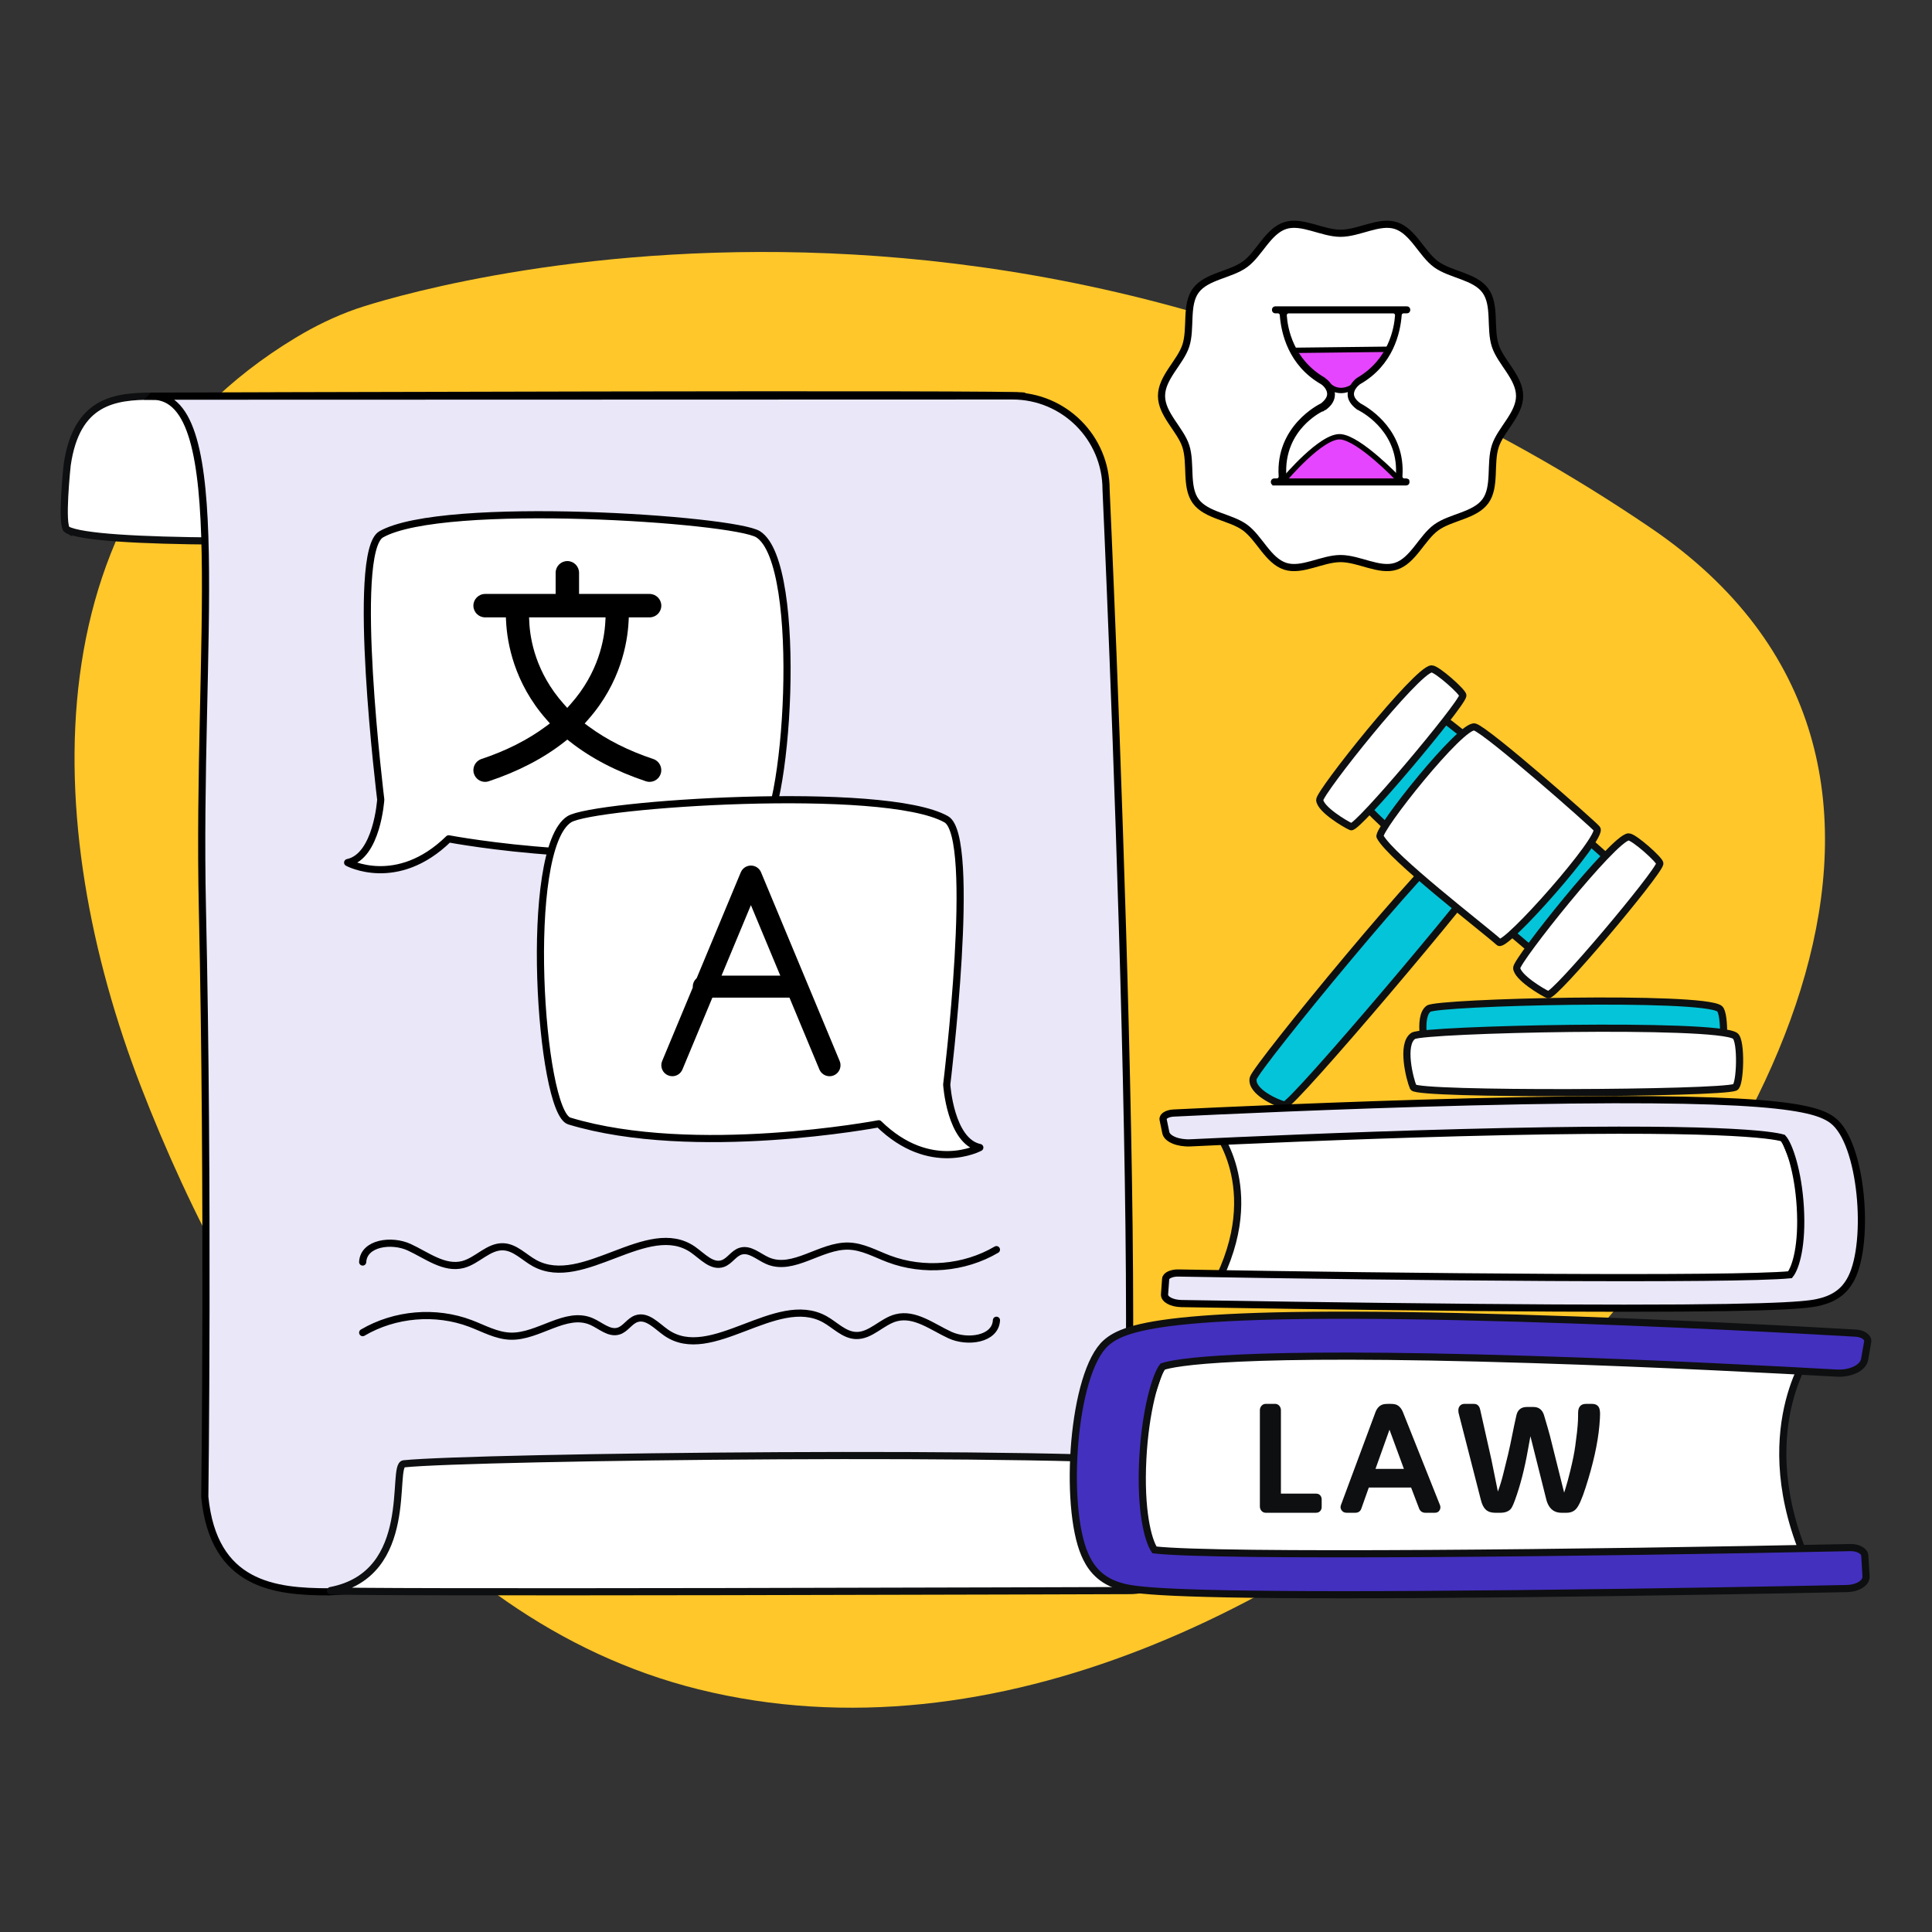 <svg xmlns="http://www.w3.org/2000/svg" id="Layer_1" data-name="Layer 1" viewBox="0 0 1080 1080"><rect x="0" y="0" width="1080" height="1080" fill="#333333" stroke="none"/><defs><style>      .cls-1, .cls-2, .cls-3, .cls-4, .cls-5, .cls-6, .cls-7, .cls-8, .cls-9 {        stroke-miterlimit: 10;      }      .cls-1, .cls-2, .cls-3, .cls-10, .cls-11, .cls-8, .cls-9 {        stroke: #000;      }      .cls-1, .cls-11 {        fill: none;      }      .cls-1, .cls-9 {        stroke-width: 3px;      }      .cls-12 {        fill: #e645ff;      }      .cls-13 {        fill: #ffc729;      }      .cls-14 {        fill: #0e0f10;      }      .cls-2, .cls-3, .cls-4, .cls-5, .cls-6, .cls-7, .cls-10, .cls-11 {        stroke-width: 4px;      }      .cls-2, .cls-4, .cls-5, .cls-10, .cls-9 {        fill: #fff;      }      .cls-3 {        fill: #e9e7f8;      }      .cls-4 {        stroke: #0d0e0f;      }      .cls-5, .cls-6, .cls-7 {        stroke: #0e0f10;      }      .cls-6 {        fill: #04c4d9;      }      .cls-7 {        fill: #4330bf;      }      .cls-10, .cls-11 {        stroke-linecap: round;        stroke-linejoin: round;      }      .cls-8 {        stroke-width: 2px;      }    </style></defs><path class="cls-13" d="m199.25,172.62s358.81-125.53,723.52,122.49c194.04,131.96,60.06,370.18-72.14,491.22-120.18,110.03-293.49,199.35-460.19,158-156.79-38.89-256.7-194.82-311.67-336.94C22.53,462.04,15.09,279.45,165.23,188.81c10.78-6.51,22.13-12.03,34.03-16.19Z"></path><g><g><path class="cls-5" d="m37.54,296.15c-3.67-1.92,0-36.13,0-36.13,5.13-35.86,26.37-38.57,47.67-38.57,0,0,495.74-1.68,486.9,0-52.42,9.99-35.05,65.3-43.13,66.15-41.49,4.37-459.53,25.2-491.44,8.54Z"></path><path class="cls-3" d="m85.22,221.46l480.74-.14c28.91,0,52.34,23.43,52.34,52.34,0,0,27.62,602.51,2.87,603.64-55.64-11.63-437.28,12.54-437.28,12.54-30.31,0-64.56-3.66-69.41-53.07,0,0,2.2-169.28-1.34-329.24-3.24-146.24,16.8-286.06-27.93-286.06Z"></path></g><path class="cls-5" d="m667.38,818.28c1.29.15-.58,35.48-.58,35.48,0,19.54-15.84,35.38-35.38,35.38,0,0-454.72,1.54-446.61,0,48.08-9.16,33.52-70.08,40.93-70.86,38.05-4.01,372.08-8.01,441.64,0Z"></path></g><g><path class="cls-6" d="m854.7,529.77c-12.54-10.98-82-66.69-92.35-80.63-3.14-4.23,33.57-52.93,42.38-48.56,8.6,4.27,90.17,75.16,93.72,78.87,5.59,5.84-38.7,54.75-43.75,50.33Z"></path><path class="cls-5" d="m755.24,462.14c-3.21-1.41-17.15-9.71-17.51-14.93-.28-4.18,54.25-72.74,62.51-73.29,2.87-.19,17.81,13.12,17.51,14.93-.9,5.45-59.15,74.77-62.51,73.29Z"></path><path class="cls-5" d="m865.35,556.05c-3.21-1.41-17.15-9.71-17.51-14.93-.28-4.18,54.25-72.74,62.51-73.29,2.87-.19,17.81,13.12,17.51,14.93-.9,5.45-59.15,74.77-62.51,73.29Z"></path><path class="cls-6" d="m718.07,617.7c-3.74-.78-19.14-7.38-17.51-14.93,1.31-6.05,102.38-129.17,113.72-133.33,3.94-1.45,18.65,12.13,17.51,14.93-3.41,8.39-109.8,134.15-113.72,133.33Z"></path><path class="cls-5" d="m837.96,526.74c-9.02-8.05-60.33-47.37-66.5-59.06-1.87-3.55,45.74-63.48,52.96-61.27,7.05,2.15,65.86,53.98,68.26,56.88,3.78,4.57-51.09,66.7-54.72,63.46Z"></path></g><g><g><g><path class="cls-4" d="m1014.12,881.56c-37.59-75.9-3.03-124.31-3.03-124.31l-358.14-4.83-23,66.93v54.23l153.24,11.05,230.93-3.07Z"></path><path class="cls-7" d="m750.84,891.46c-109.55,0-119.24-3.03-125.52-5-11.82-3.7-16.49-11.81-18.98-17.59-11.82-27.47-6.78-101.52,11.92-118.16,10.87-9.67,38.58-19.5,231.13-13.83,82.43,2.43,163.48,6.93,187.97,8.35,4.13.24,7.12,2.42,6.69,4.86l-1.73,9.88c-.81,4.65-7.81,8.05-15.69,7.6-29.07-1.65-98.66-5.37-170.72-7.61-166.44-5.19-199.79,1.82-205.97,3.97-3.93,5.03-9.74,24.85-11.11,51.7-1.46,28.64,2.86,45.38,6.53,50.78,35.64,4.03,243.03,1.77,389.02-1.3,4.28-.09,7.87,1.89,8.03,4.42l.72,11.63c.23,3.66-4.59,6.73-10.78,6.85-28.14.57-105.21,2.05-183.54,2.86-39.35.41-71.56.59-97.97.59Zm-104.35-6.83s0,0,0,0h0Zm2.69-116.7h0Z"></path></g><g><path class="cls-4" d="m676.48,723.89c33.04-56.62,2.66-92.74,2.66-92.74l314.82-3.6,20.22,49.93-5.51,40.79-129.2,7.9-203-2.29Z"></path><path class="cls-3" d="m821.8,730.83c-68.86-.61-136.6-1.71-161.34-2.13-5.44-.09-9.67-2.38-9.48-5.11l.63-8.67c.14-1.89,3.29-3.36,7.06-3.3,128.33,2.29,310.64,3.97,341.97.97,3.22-4.03,7.02-16.52,5.74-37.88-1.2-20.03-6.31-34.81-9.76-38.57-5.43-1.61-34.75-6.83-181.05-2.96-63.35,1.68-124.52,4.45-150.07,5.68-6.93.33-13.07-2.2-13.79-5.67l-1.52-7.37c-.37-1.82,2.25-3.44,5.88-3.62,21.53-1.06,92.78-4.41,165.24-6.23,169.26-4.23,193.62,3.1,203.17,10.32,16.44,12.41,20.86,67.65,10.47,88.15-2.19,4.31-6.29,10.37-16.68,13.12-5.52,1.47-14.04,3.73-110.34,3.73-23.21,0-51.52-.13-86.12-.44Zm177.85-4.65s0,0,0,0h0Zm-2.36-87.06h0Z"></path></g></g><g><path class="cls-14" d="m738.83,838.2v4.21c0,.84-.25,1.59-.76,2.2-.39.46-1.1,1.03-2.35,1.03h-28.26c-.91,0-1.71-.39-2.32-1.11-.57-.68-.86-1.5-.86-2.42v-53.81c0-.93.3-1.75.9-2.43.63-.72,1.43-1.1,2.33-1.1h5.35c.91,0,1.71.39,2.32,1.11.57.69.86,1.5.86,2.42v46.65h19.68c1.25,0,1.96.56,2.35,1.03.51.62.76,1.37.76,2.23Z"></path><path class="cls-14" d="m804.99,841.44l-20.79-52.17c-.68-1.66-1.66-2.9-2.9-3.67-.86-.57-2.19-.83-4.19-.83h-.65c-.95,0-1.79.04-2.54.13-2.32.33-4.02,1.86-5.03,4.52l-19.33,52.01c-.13.32-.18.72-.18,1.2,0,.6.26,1.22.81,1.9.41.51,1.19,1.11,2.53,1.11h4.94c1.66,0,2.86-.85,3.35-2.36l4.16-11.73h23.65l4.5,11.79c.62,1.49,1.85,2.31,3.44,2.31h5.36c1.35,0,2.05-.6,2.41-1.11.44-.62.66-1.23.66-1.82,0-.51-.05-.91-.19-1.26Zm-20.2-20.33h-15.88l7.82-21.91,8.06,21.91Z"></path><path class="cls-14" d="m894.45,790.17c0,.68-.03,1.61-.09,2.79-.05,1.2-.15,2.56-.3,4.07-.9,9.9-3.49,21.51-7.68,34.49-2.08,6.48-3.85,10.42-5.41,12.06-1.27,1.36-3.03,2.06-5.22,2.06h-3.03c-2.95,0-6.8-1.31-8.36-7.52l-8.84-35.26-1.38,7.5c-1.85,10.55-4.27,19.99-7.21,28.06-1.35,3.77-2.12,4.83-2.59,5.3-1.27,1.27-3.14,1.92-5.55,1.92h-3.07c-2.19,0-3.93-.59-5.18-1.77-1.21-1.13-2.1-2.9-2.72-5.41l-12.4-48.37c-.13-.5-.19-1.09-.19-1.82,0-.9.28-1.69.84-2.37.6-.73,1.47-1.12,2.5-1.12h5.47c1.01,0,2.8.41,3.39,3.2l6.28,27.95c.09.43.22,1.12.42,2.07,1.82,8.96,2.9,14.26,3.2,15.79,1.12-3.01,2.09-6.17,2.9-9.42l2.75-11.15c.86-3.65,1.65-7.34,2.36-10.96.71-3.65,1.51-7.42,2.37-11.19.68-2.98,2.68-4.56,5.76-4.56h3.83c2.85,0,4.85,1.54,5.78,4.46,1.66,5.55,2.79,9.47,3.36,11.67l7.93,31.75c.19-.58.42-1.3.69-2.16.41-1.34.85-2.84,1.31-4.48l1.34-5.19c1.44-5.84,2.41-10.65,2.88-14.29.49-3.68.81-6.25.98-7.7.16-1.44.28-2.73.36-3.85.15-1.8.23-3.42.23-4.84,0-1.51.02-2.54.08-3.12.06-.69.23-1.32.49-1.86.47-.97,1.51-2.12,3.81-2.12h3.49c2.4,0,3.91,1.22,4.24,3.44.11.56.17,1.24.17,1.96Z"></path></g></g><g><path class="cls-6" d="m798.61,592.63c-1.7-4.2-6.32-24.19,0-28.77,5.06-3.66,152.86-7.41,162.63,0,3.39,2.57,2.66,27.58,0,28.77-7.98,3.57-160.85,4.39-162.63,0Z"></path><path class="cls-5" d="m790.04,607.81c-1.88-4.2-6.99-24.19,0-28.77,5.6-3.66,169.07-7.41,179.88,0,3.75,2.57,2.95,27.58,0,28.77-8.83,3.57-177.91,4.39-179.88,0Z"></path></g><g><g><path class="cls-10" d="m423.8,298.66c26.21,16.66,16.32,163.76,0,168.7-69.78,21.13-172.98,1.55-172.98,1.55-28.93,28.28-56.48,13.28-56.48,13.28,16.49-3.47,18.5-35.22,18.5-35.22,0,0-17.08-138.54.3-148.3,34.84-19.58,197.28-8.51,210.67,0Z"></path><path d="m363.12,437.07c-.69,0-1.39-.12-2.07-.34-16.47-5.49-30.69-12.9-42.27-22.01l-1.64-1.29-1.64,1.29c-11.57,9.12-25.79,16.52-42.26,22.01-.68.22-1.38.34-2.07.34-2.82,0-5.31-1.8-6.2-4.48-1.14-3.43.71-7.14,4.13-8.29,13.82-4.6,25.93-10.72,35.99-18.19l2.32-1.72-1.91-2.16c-18.23-20.63-21.97-43.07-22.58-54.61l-.13-2.51h-11.61c-3.61,0-6.55-2.94-6.55-6.54s2.94-6.55,6.55-6.55h39.43v-11.84c0-3.61,2.94-6.54,6.55-6.54s6.54,2.94,6.54,6.54v11.84h39.43c3.61,0,6.55,2.94,6.55,6.55s-2.94,6.54-6.55,6.54h-11.62s-.13,2.51-.13,2.51c-.61,11.55-4.35,34-22.62,54.65l-1.92,2.17,2.33,1.72c10.07,7.43,22.19,13.53,36.03,18.14,3.42,1.14,5.28,4.86,4.13,8.28-.89,2.68-3.39,4.48-6.21,4.48Zm-67.24-89.18c.47,9.5,3.59,28.05,19.23,45.61l1.98,2.22,1.98-2.23c15.55-17.52,18.76-36.08,19.29-45.59l.16-2.8h-42.77l.14,2.78Z"></path></g><g><path class="cls-10" d="m318.26,457.95c-26.21,16.66-16.32,163.76,0,168.7,69.78,21.13,172.98,1.55,172.98,1.55,28.93,28.28,56.48,13.28,56.48,13.28-16.49-3.47-18.5-35.22-18.5-35.22,0,0,17.08-138.54-.3-148.3-34.84-19.58-197.28-8.51-210.67,0Z"></path><path d="m463.71,601.61c-2.49,0-4.71-1.49-5.67-3.78l-16.73-40.16h-43.08l-16.74,40.16c-.96,2.3-3.18,3.78-5.67,3.78-.81,0-1.61-.16-2.36-.48-1.52-.63-2.7-1.81-3.32-3.33-.62-1.52-.62-3.19.02-4.7l17.1-41.05v-.53c0-1.64.65-3.19,1.82-4.36l.37-.37,24.65-59.15c.96-2.29,3.18-3.78,5.67-3.78s4.72,1.48,5.67,3.78l43.94,105.47c.63,1.51.64,3.18.02,4.7-.62,1.52-1.8,2.7-3.32,3.34-.76.32-1.56.48-2.37.48Zm-60.36-56.24h32.83l-16.42-39.4-16.42,39.4Z"></path></g></g><g><path id="Path_48516" data-name="Path 48516" class="cls-2" d="m849.47,221.32c0,10.3-10.59,18.81-13.6,28.1-3.13,9.64.33,22.72-5.51,30.74-5.89,8.1-19.44,8.83-27.54,14.72-8.02,5.84-12.87,18.53-22.5,21.66-9.3,3.02-20.63-4.3-30.94-4.3s-21.64,7.32-30.94,4.3c-9.63-3.13-14.48-15.82-22.5-21.66-8.1-5.9-21.65-6.62-27.54-14.72-5.84-8.02-2.38-21.1-5.51-30.74-3.02-9.3-13.6-17.8-13.6-28.1s10.59-18.81,13.6-28.1c3.13-9.64-.33-22.72,5.5-30.74,5.9-8.1,19.44-8.83,27.54-14.72,8.02-5.84,12.86-18.53,22.5-21.66,9.3-3.02,20.63,4.3,30.94,4.3s21.65-7.32,30.94-4.3c9.63,3.13,14.48,15.82,22.5,21.66,8.1,5.9,21.65,6.62,27.54,14.72,5.84,8.02,2.38,21.1,5.51,30.74,3.02,9.3,13.6,17.8,13.6,28.1"></path><g><path class="cls-12" d="m723.1,195.85s14.84,21.52,26.66,22.3c8.22.54,26.92-22.91,26.92-22.91l-53.58.61Z"></path><path class="cls-12" d="m718.45,268.45s18.6-24.28,31.24-24.28c11.97,0,32.51,24.28,32.51,24.28h-63.75Z"></path><g><path class="cls-8" d="m712.26,270.38c-.63,0-.86-.5-.86-.97,0-.44.23-.96.86-.96h1.46c.57,0,1.12-.24,1.51-.66.39-.42.59-.98.55-1.55-1.85-27.53,22-39.32,23.02-39.81.14-.07.28-.15.4-.26,2.45-1.98,3.69-3.98,3.69-5.94,0-2.85-2.4-5.38-3.91-6.31-17.99-10.35-21.86-28.14-22.57-37.83-.08-1.08-.98-1.92-2.06-1.92h-1.47c-.62,0-.85-.5-.85-.96s.22-.97.85-.97h73.61c.63,0,.86.5.86.97s-.23.96-.86.96h-1.87c-1.08,0-1.98.83-2.06,1.91-.72,9.69-4.64,27.49-22.73,37.8-.09.05-.17.1-.25.16-.87.68-3.72,3.13-3.72,6.18,0,2.05,1.32,4.05,3.93,5.97.15.12.31.21.53.33,5.75,3.14,24.39,15.3,22.65,39.71-.04.57.16,1.14.55,1.56.39.42.94.66,1.51.66h1.04c.05,0,.29.02.74.26.07.18.11.4.11.7,0,.44-.07.55-.26.75-.07.07-.37.23-.59.23h-73.81Zm27.39-41.68c-2.35.99-7.35,4.02-11.75,8.79-5.08,5.5-10.9,15.01-9.78,29.05.09,1.07.98,1.9,2.06,1.9h59.01c1.07,0,1.97-.82,2.06-1.89,2.08-24.6-17.53-36.11-21.49-38.16-.07-.04-.15-.07-.24-.11-.14-.1-.29-.18-.45-.24-3.29-2.49-4.88-5.15-4.73-7.91.18-4.29,4.14-7.66,4.86-8.1,18-10.47,21.13-28.41,21.63-35.64.04-.57-.16-1.13-.55-1.55-.39-.42-.94-.66-1.51-.66h-58.38c-.57,0-1.12.24-1.51.66-.39.42-.59.98-.55,1.55.49,7.19,3.58,25,21.62,35.52l.21.22c.12.13.26.24.42.34.72.44,4.65,3.8,4.65,7.98,0,2.93-1.49,5.47-4.56,7.77-.31.08-.66.22-1.01.49Z"></path><path class="cls-1" d="m718.45,267.52s20.38-24.22,30.93-23.35c10.54.87,31.72,23.01,31.72,23.01"></path><line class="cls-9" x1="724.06" y1="195.84" x2="776" y2="195.24"></line><path class="cls-1" d="m743.06,215.78s5.55,5.63,13.95,0"></path></g></g></g><path class="cls-11" d="m202.74,705.48c.57-10.76,16.25-12.78,26.03-8.26,9.78,4.52,19.59,12.36,30.01,9.66,8.06-2.09,14.25-10.27,22.57-9.92,6.67.29,11.65,5.96,17.5,9.16,27.11,14.81,63.3-25.26,88.6-7.52,5.23,3.66,10.53,9.83,16.57,7.75,3.84-1.32,6.04-5.7,9.92-6.91,5.26-1.65,10.1,3.12,15.15,5.32,14.36,6.26,29.59-8.62,45.25-8.18,7.87.22,15.03,4.31,22.4,7.1,19.5,7.38,42.3,5.45,60.27-5.12"></path><path class="cls-11" d="m557.02,738.03c-.57,10.76-16.25,12.78-26.03,8.26-9.78-4.52-19.59-12.36-30.01-9.66-8.06,2.09-14.25,10.27-22.57,9.92-6.67-.29-11.65-5.96-17.5-9.16-27.11-14.81-63.3,25.26-88.6,7.52-5.23-3.66-10.53-9.83-16.57-7.75-3.84,1.32-6.04,5.7-9.92,6.91-5.26,1.65-10.1-3.12-15.15-5.32-14.36-6.26-29.59,8.62-45.25,8.18-7.87-.22-15.03-4.31-22.4-7.1-19.5-7.38-42.3-5.45-60.27,5.12"></path></svg>